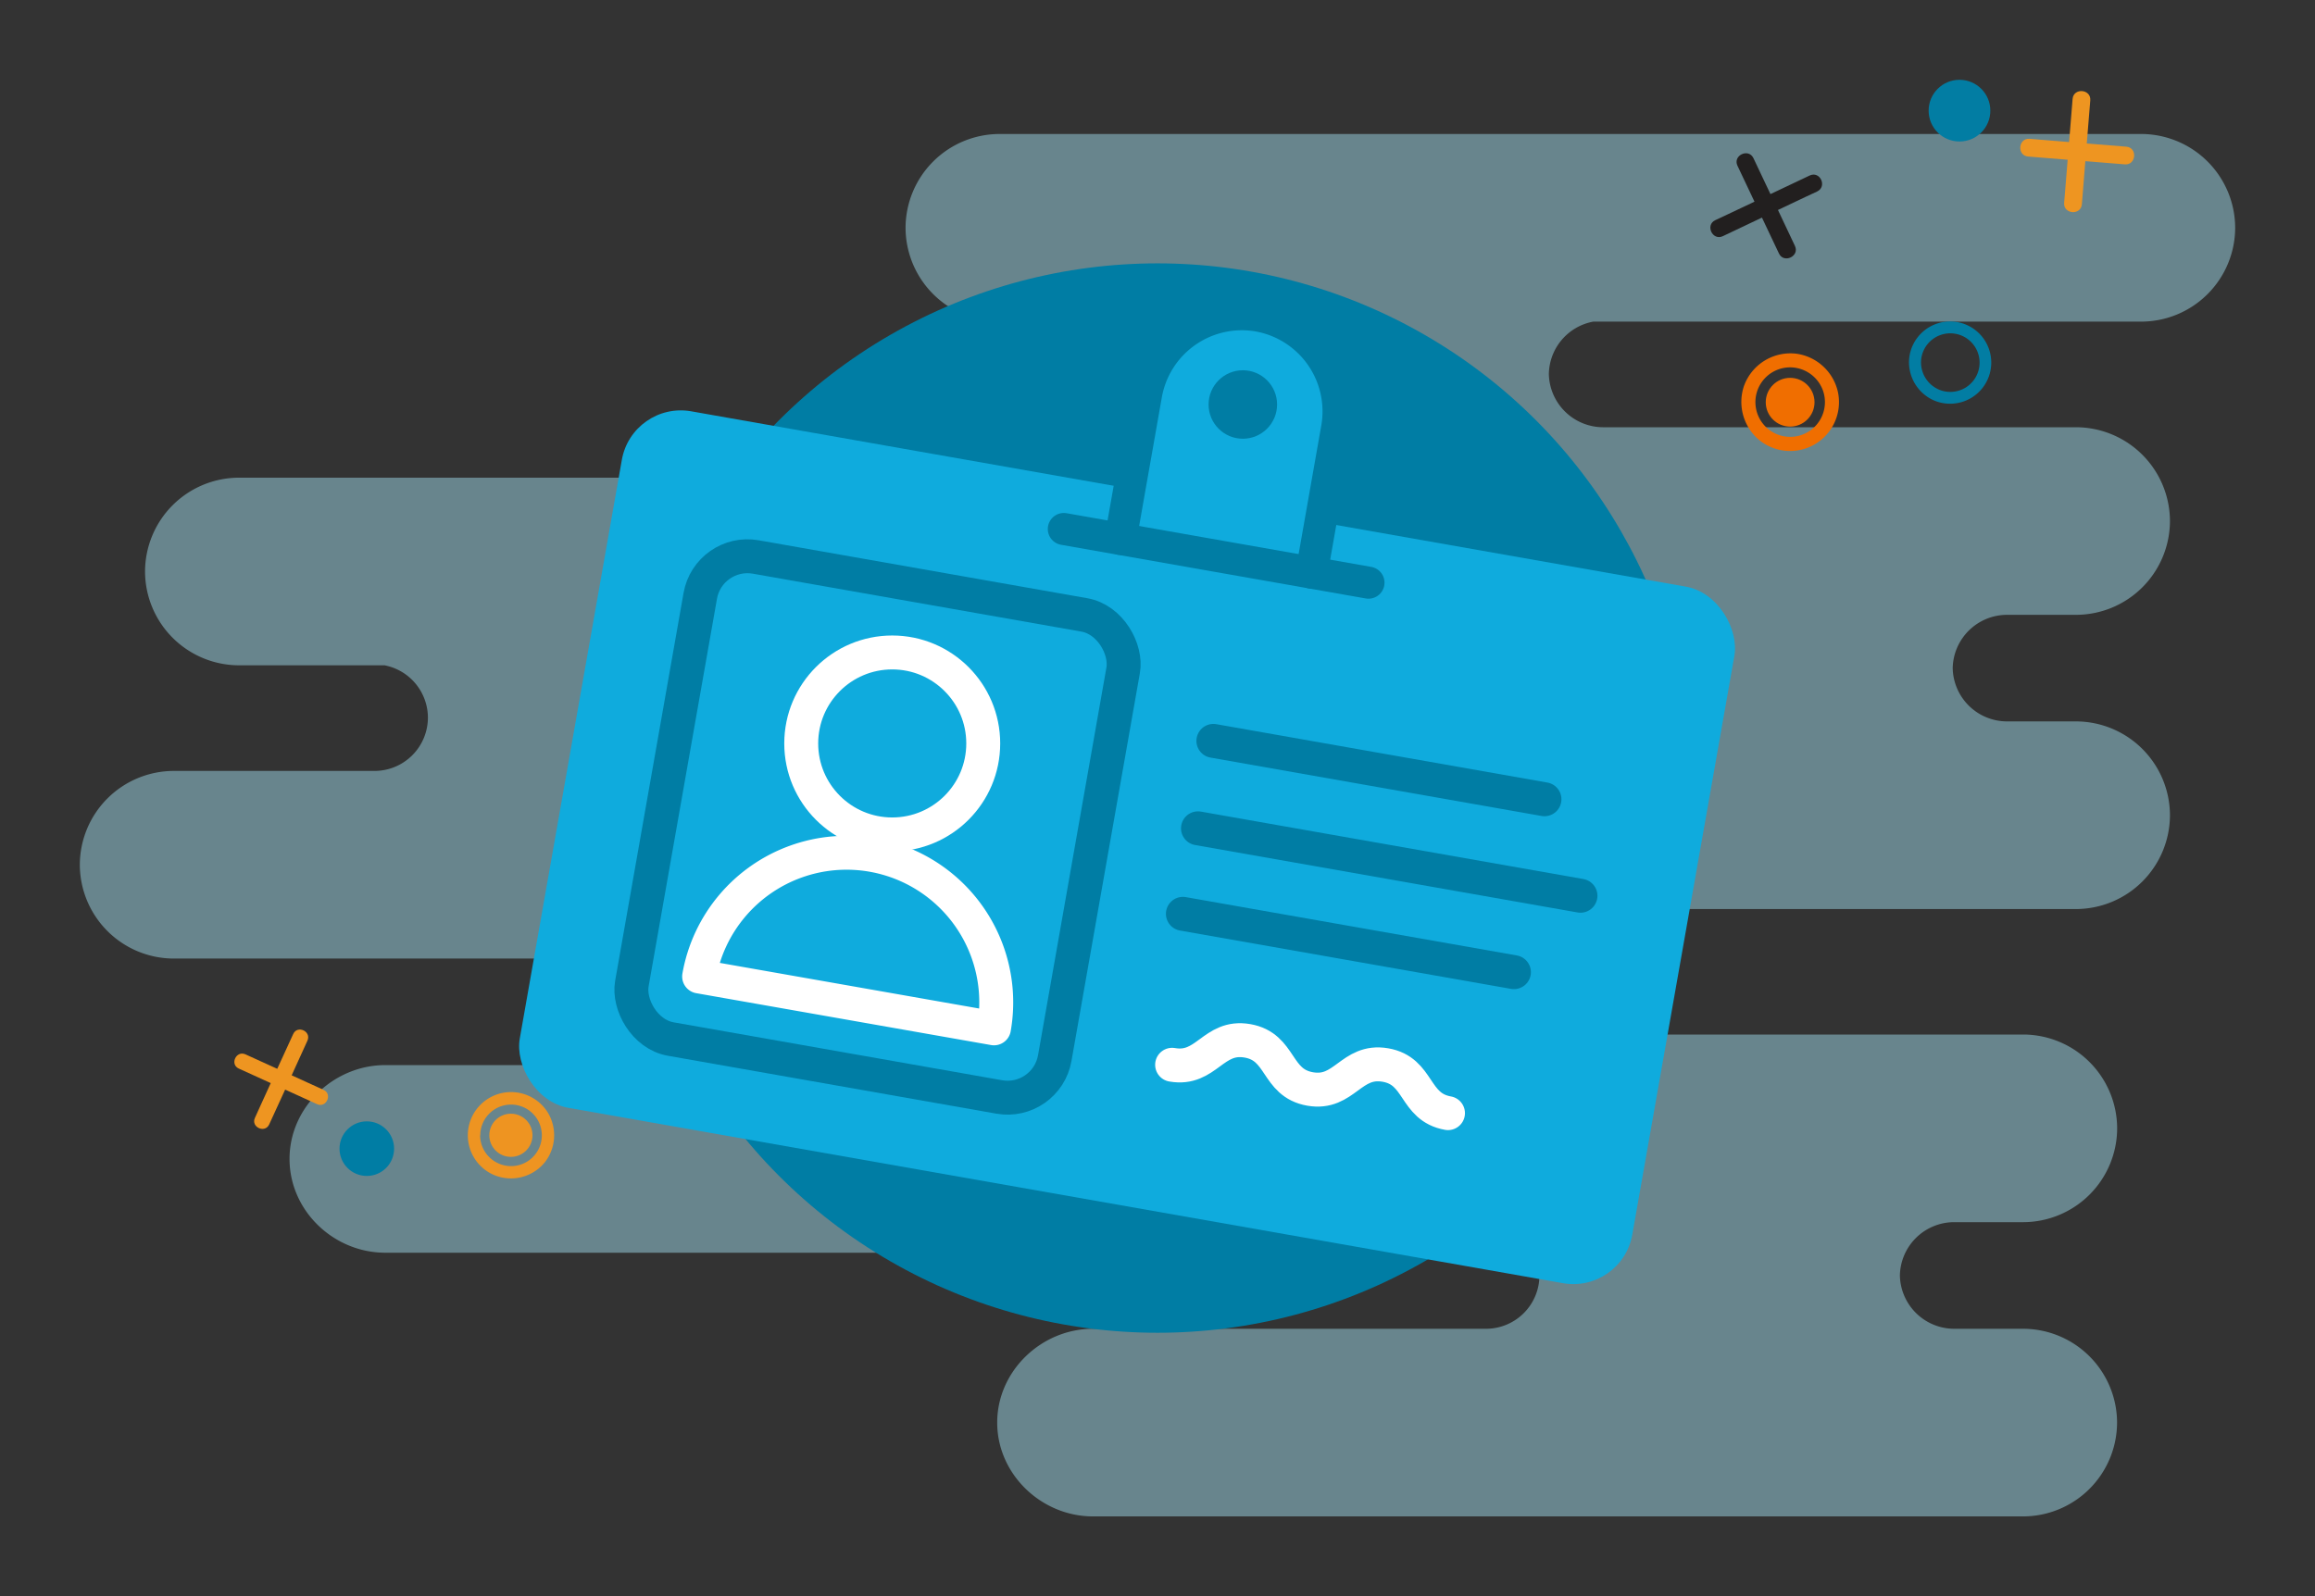 <svg id="Layer_1" data-name="Layer 1" xmlns="http://www.w3.org/2000/svg" viewBox="0 0 580 400"><rect x="0" y="0" width="580" height="400" fill="#333333" stroke="none"/><defs><style>.cls-1{opacity:0.49;}.cls-2{fill:#a0dbea;}.cls-3{fill:#007da4;}.cls-4{fill:#ee9521;}.cls-5{fill:#ee9421;}.cls-6{fill:#027da3;}.cls-7{fill:#221f1f;}.cls-8{fill:#f06e00;}.cls-11,.cls-9{fill:#0fabdd;}.cls-10,.cls-13{fill:none;stroke-linejoin:round;stroke-width:8.5px;}.cls-10{stroke:#fff;}.cls-10,.cls-11,.cls-12,.cls-13{stroke-linecap:round;}.cls-11,.cls-12,.cls-13{stroke:#007da4;}.cls-11,.cls-12{stroke-miterlimit:10;stroke-width:8.03px;}.cls-12{fill:#07abd1;}</style></defs><title>mygovid_icon_assets_v1.6</title><g class="cls-1"><path class="cls-2" d="M536.49,33.58H250.39a23.58,23.58,0,0,0-23.51,23.51h0A23.58,23.58,0,0,0,250.39,80.6h36.5a13.4,13.4,0,0,1,10.87,13.11h0a13.39,13.39,0,0,1-13.35,13.36H234.06a23.58,23.58,0,0,0-23.51,23.51h0a23.57,23.57,0,0,0,23.51,23.5H385.59a13.39,13.39,0,0,1,13.35,13.36h0a13.39,13.39,0,0,1-13.35,13.35h-98.5c-12.93,0-24,10.58-24,23.51h0c0,12.93,11.05,23.51,24,23.51H520.15a23.58,23.58,0,0,0,23.51-23.51h0a23.58,23.58,0,0,0-23.51-23.51h-17.3a13.63,13.63,0,0,1-13.62-13.35h0a13.63,13.63,0,0,1,13.62-13.36h17.3a23.57,23.57,0,0,0,23.51-23.5h0a23.58,23.58,0,0,0-23.51-23.51H401.67a13.63,13.63,0,0,1-13.62-13.36h0A13.59,13.59,0,0,1,399.18,80.6H536.49A23.58,23.58,0,0,0,560,57.09h0A23.58,23.58,0,0,0,536.49,33.58Z"/></g><g class="cls-1"><path class="cls-2" d="M345.94,119.71H59.85a23.58,23.58,0,0,0-23.51,23.51h0a23.58,23.58,0,0,0,23.51,23.51h36.5a13.4,13.4,0,0,1,10.86,13.12h0A13.39,13.39,0,0,1,93.86,193.2H43.51A23.58,23.58,0,0,0,20,216.71h0a23.58,23.58,0,0,0,23.51,23.51H195a13.39,13.39,0,0,1,13.35,13.35h0A13.39,13.39,0,0,1,195,266.92H96.54c-12.93,0-24,10.58-24,23.51h0c0,12.93,11,23.51,24,23.51H329.61a23.58,23.58,0,0,0,23.51-23.51h0a23.58,23.58,0,0,0-23.51-23.51h-17.3a13.62,13.62,0,0,1-13.62-13.35h0a13.62,13.62,0,0,1,13.62-13.35h17.3a23.58,23.58,0,0,0,23.51-23.51h0a23.58,23.58,0,0,0-23.51-23.51H211.13a13.62,13.62,0,0,1-13.62-13.35h0a13.58,13.58,0,0,1,11.13-13.12h137.3a23.58,23.58,0,0,0,23.51-23.51h0A23.58,23.58,0,0,0,345.94,119.71Z"/></g><g class="cls-1"><path class="cls-2" d="M284.51,245.9h0a13.39,13.39,0,0,1-13.35,13.36H220.81a23.58,23.58,0,0,0-23.51,23.51h0a23.58,23.58,0,0,0,23.51,23.51H372.34a13.39,13.39,0,0,1,13.35,13.35h0A13.39,13.39,0,0,1,372.34,333h-98.5c-12.93,0-24,10.58-24,23.51h0c0,12.93,11.05,23.51,24,23.51H506.9a23.58,23.58,0,0,0,23.51-23.51h0A23.58,23.58,0,0,0,506.9,333H489.6A13.63,13.63,0,0,1,476,319.63h0a13.62,13.62,0,0,1,13.62-13.35h17.3a23.58,23.58,0,0,0,23.51-23.51h0a23.58,23.58,0,0,0-23.51-23.51H388.42A13.63,13.63,0,0,1,374.8,245.9H284.51Z"/></g><circle class="cls-3" cx="290" cy="200" r="134"/><path class="cls-4" d="M67.44,281.79l4-8.73,8,3.65c2.3,1.05,3.94-2.53,1.63-3.58l-8-3.65,2.77-6.08,1.2-2.64c1-2.31-2.53-3.94-3.58-1.63l-4,8.72-8-3.64c-2.3-1-3.94,2.53-1.63,3.58l8,3.64-2.77,6.08-1.2,2.65C62.81,282.46,66.39,284.1,67.44,281.79Z"/><circle class="cls-3" cx="91.9" cy="287.86" r="6.84"/><circle class="cls-5" cx="128" cy="284.51" r="5.41"/><path class="cls-5" d="M123,294.1a10.93,10.93,0,0,0,13.33-2.62l.13-.14.11-.15a11,11,0,0,0,.76-12.24A10.83,10.83,0,1,0,123,294.1Zm-2.67-9.58a7.71,7.71,0,1,1,5.18,7.29A7.78,7.78,0,0,1,120.28,284.52Z"/><path class="cls-4" d="M519.27,24.79l-.88,10.81-9.9-.81c-2.85-.23-3.22,4.2-.36,4.44l9.9.8-.61,7.53-.27,3.27c-.23,2.86,4.2,3.22,4.44.36l.87-10.8,9.9.8c2.85.23,3.22-4.2.36-4.43l-9.9-.8.61-7.53.27-3.28C523.93,22.3,519.5,21.94,519.27,24.79Z"/><path class="cls-6" d="M478.32,89.86a10.47,10.47,0,0,0,5.8,10.3,10.31,10.31,0,1,0-5.8-10.3,1.49,1.49,0,0,0,3,.29,7.34,7.34,0,1,1,5.25,7.77,7.42,7.42,0,0,1-5.25-7.77A1.49,1.49,0,0,0,478.32,89.86Z"/><circle class="cls-6" cx="490.93" cy="27.73" r="7.73"/><path class="cls-7" d="M453.36,44l-9.79,4.64-4.26-9c-1.22-2.59-5.24-.69-4,1.9l4.26,9-6.83,3.23-3,1.41c-2.58,1.22-.68,5.24,1.91,4l9.79-4.65,4.26,9c1.22,2.58,5.24.68,4-1.91l-4.25-9,6.83-3.24,3-1.4C457.85,46.74,456,42.72,453.36,44Z"/><circle class="cls-8" cx="448.5" cy="100.8" r="6.11"/><path class="cls-8" d="M450.2,88.66A12.36,12.36,0,0,0,437,96.56l-.08.2-.06.2a12.43,12.43,0,0,0,3.89,13.31,12.25,12.25,0,0,0,19.73-12A12.41,12.41,0,0,0,450.2,88.66Zm6.51,9.17a8.71,8.71,0,1,1-8.3-5.77A8.78,8.78,0,0,1,456.71,97.83Z"/><rect class="cls-9" x="140.86" y="123.7" width="283.03" height="177.25" rx="15" ry="15" transform="translate(41.16 -45.81) rotate(10)"/><circle class="cls-10" cx="223.54" cy="186.31" r="22.8"/><path class="cls-10" d="M175.16,244.71a37.5,37.5,0,0,1,73.87,13Z"/><path class="cls-11" d="M280.75,135.07l6.39-36.24a24.38,24.38,0,0,1,28.17-19.72h0A24.38,24.38,0,0,1,335,107.27l-6.39,36.25"/><line class="cls-12" x1="266.53" y1="132.57" x2="342.86" y2="146.02"/><circle class="cls-3" cx="311.38" cy="101.37" r="8.58"/><line class="cls-13" x1="304" y1="185.67" x2="386.95" y2="200.3"/><line class="cls-13" x1="296.36" y1="229.01" x2="379.3" y2="243.63"/><path class="cls-10" d="M293.66,266.84c8.64,1.52,10.23-7.5,18.87-6s7.05,10.54,15.69,12.06,10.23-7.49,18.87-6,7.05,10.54,15.69,12.06"/><line class="cls-13" x1="300.14" y1="207.58" x2="395.97" y2="224.48"/><rect class="cls-13" x="166.06" y="145.91" width="107.58" height="122.67" rx="12" ry="12" transform="translate(39.33 -35.03) rotate(10)"/></svg>